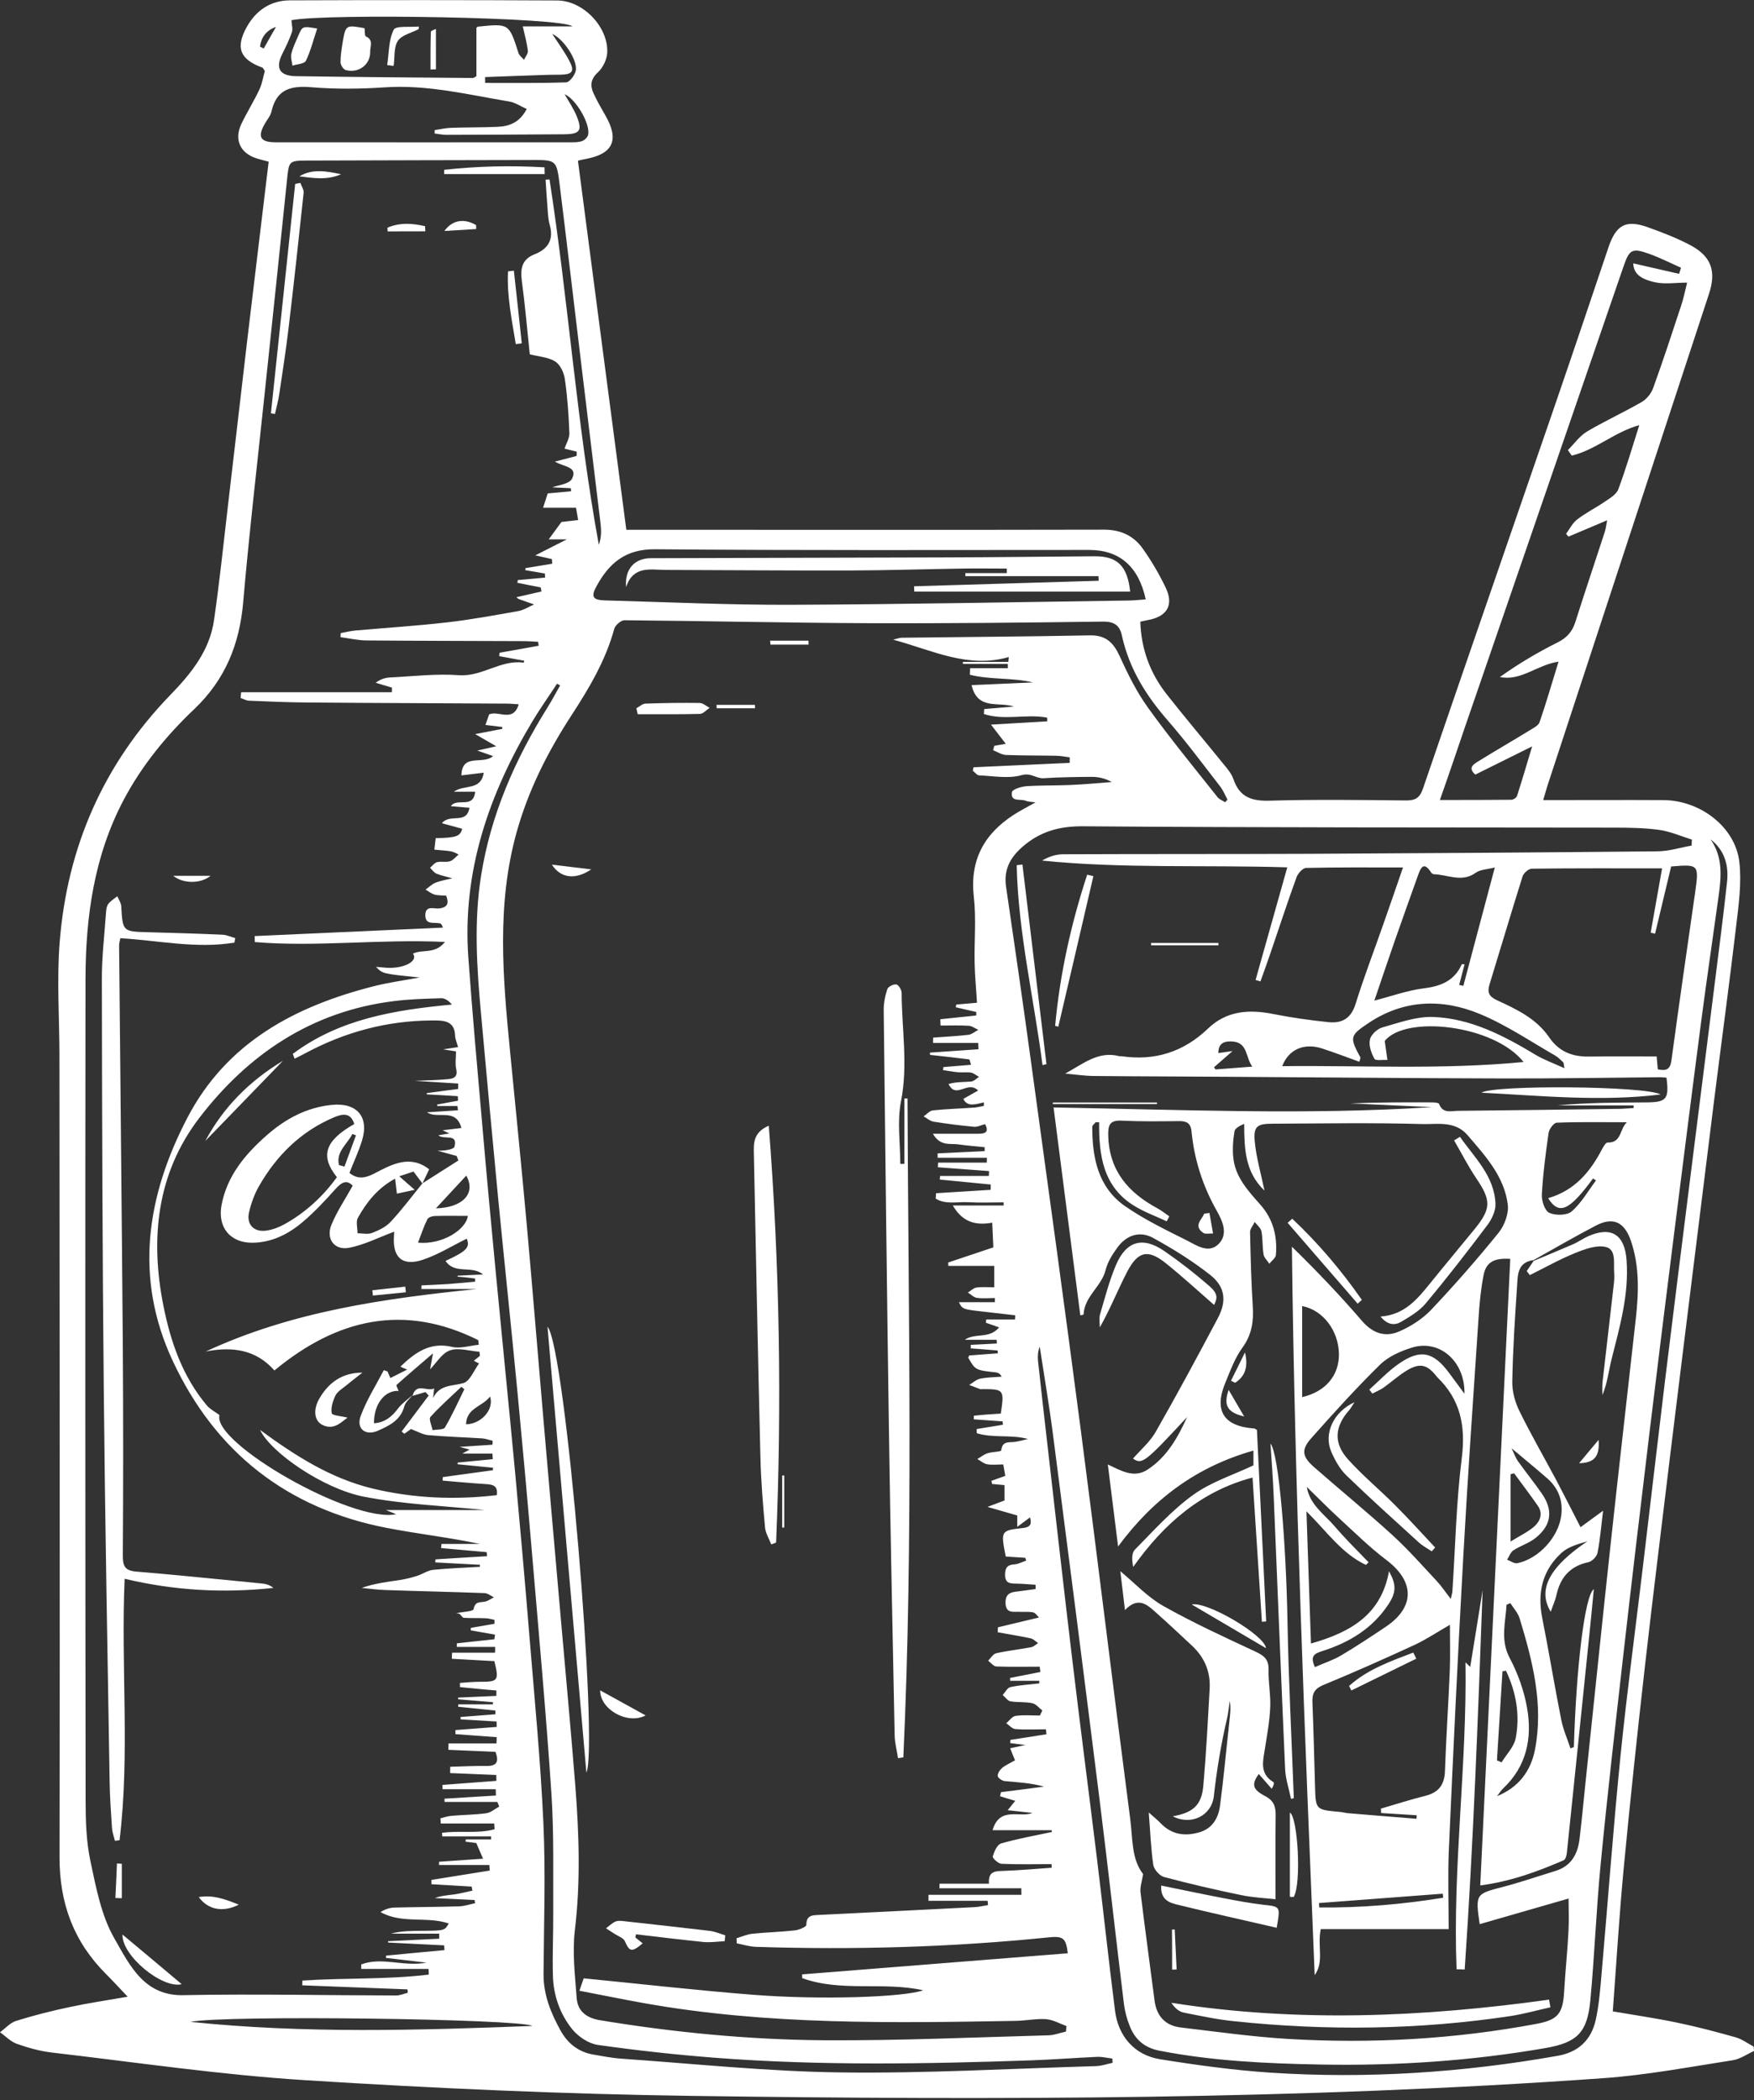<?xml version="1.0" encoding="UTF-8" standalone="no"?><svg xmlns="http://www.w3.org/2000/svg" xmlns:xlink="http://www.w3.org/1999/xlink" fill="#ffffff" height="1861.3" preserveAspectRatio="xMidYMid meet" version="1" viewBox="0.1 -0.1 1555.1 1861.3" width="1555.1" zoomAndPan="magnify"><rect x="0.1" y="-0.1" width="1555.1" height="1861.3" fill="#333333" stroke="none"/><g id="change1_1"><path d="M1554.9,1813.7c-5.2-2.7-10.1-6.5-15.6-8.1c-17.3-4.9-34.7-9.5-52.2-13.1c-18.5-3.9-37.3-6.6-57.1-10 c3.2-42.9,5.7-84.5,9.6-126.1c5.8-60.6,12.2-121.1,19.1-181.6c7.1-62.4,14.9-124.7,22.4-187c6.5-53.2,13.1-106.3,19.7-159.5 c6.4-51.3,12.7-102.6,19.1-153.8c6.5-51.6,13.5-103.2,19.6-154.9c2.2-18.5,4.8-37.5,2.7-55.8c-3.6-30.9-34.5-54.6-67.3-54.8 c-34.8-0.2-69.7,0-106.6,0c1.7-5.8,2.8-9.8,4.1-13.8c47.6-145,95.3-289.9,142.9-434.9c6.6-20,2.1-33.2-16.5-43.1 c-12.1-6.4-25.1-11.4-38-16c-19.2-6.8-27.9-2-34.6,17.8c-16,47.5-32,95-48.3,142.4c-38.7,112.5-77.7,224.9-116.2,337.4 c-2.7,7.9-6.4,10.5-14.7,10.5c-40.3-0.4-80.6-1-120.8,0.2c-16,0.5-27-2.8-32.5-19c-1.7-4.9-5.4-9.3-8.8-13.4 c-16.6-20.5-33.7-40.7-50.1-61.5c-14.9-18.8-22.9-40.2-23.7-64.7c2.8-0.6,4.6-1.1,6.4-1.4c17.2-3,23.5-13.2,16.2-28.6 c-5.7-12-12.6-23.7-20.3-34.6c-8.1-11.6-19.7-17-34.5-17c-136.5,0.3-273,0.1-409.6,0.1c-4.4,0-8.9,0-13.9,0 c-14.4-109.9-28.7-218.3-42.9-327.1c2.9-0.7,5.1-1.2,7.3-1.6c23.9-4.5,29.4-16.9,17.2-38.2c-3.8-6.6-7.7-13.3-10.8-20.2 c-3-6.7-2.4-12.4,4-18.3c4.6-4.2,8.1-11.7,8.3-17.9c0.7-22.7-21.6-45.7-44.4-45.8c-79-0.4-158-0.4-237-0.1 c-17,0.1-30,8.8-38.2,23.6c-10.3,18.4-6,28.8,13.8,36c0.6,0.2,0.9,1.2,2.2,3c-1.4,4.9-2.3,11-4.8,16.4c-4.9,10.4-11,20.1-16,30.5 c-6.6,13.9-1.1,26,13.6,30.6c3.2,1,6.5,1.8,10.6,2.9c-6.3,52.7-12.7,105.1-18.9,157.4c-5.8,49.4-11.5,98.8-17.3,148.3 c-3.9,33.5-7.4,67-12.2,100.3c-3.8,27.1-20.2,47.5-38.6,66.4C92,676.8,59.6,750.5,53,835.1c-2.6,32.7-0.3,65.9-0.2,98.8 c0.1,237.4,0.5,474.7,0.1,712.1c-0.1,40.8,12.6,74.9,41.3,103.5c6.1,6.1,11.9,12.5,19.1,20c-18.3,3.2-34.8,5.6-51.1,9.1 c-16.1,3.4-32,7.4-47.7,12.3c-5.3,1.6-9.6,6.6-14.4,10.1c5,3.5,9.5,8.4,15,10.3c10,3.5,20.6,6.5,31.1,7.7 c74.9,8.7,149.7,19.8,224.8,24.5c114,7.2,228.2,12.3,342.4,13.9c269.5,3.8,539.1,3.5,808.2-15.7c38.5-2.7,76.6-10,114.8-15.9 c6.5-1,12.6-5.4,18.8-8.2C1555.1,1816.4,1555,1815,1554.9,1813.7z M1503,790.9c-7.1,49.6-14.3,99.1-21,148.8 c-1.1,8.1-4.6,9.5-12.1,7.9c-0.3-3.3-0.6-6.8-1-11.4c-20.3,0-40.2-0.2-60.1,0.1c-14.8,0.2-26.6-4.4-35.3-17.2 c-11.3-16.5-28.9-24.8-46.3-32.8c-7.2-3.3-8.6-7.1-6.4-14.2c9.8-31.8,19.2-63.7,29.2-95.4c0.9-3,5.4-6.9,8.2-6.9 c37.9-0.5,75.8-0.3,115.5-0.3c-3.3,18.8-6.7,37.9-10.1,57c1.3,0.3,2.6,0.6,3.9,0.9c4.6-19.4,9.3-38.8,14.2-59.4 c-0.8,0.5-0.2-0.2,0.5-0.2C1506.3,765.8,1506.5,766.2,1503,790.9z M1218.7,938.3c1.1,1.9,7.5,0.7,11.5,1 c-0.7-5.1-1.5-10.1-2.4-16.8c18.4-23.2,96.7-14.5,123.1,18.6c-72.5,7-142.7,2.9-214,3.7c5.9-15.3,19.8-20.7,35.3-15.7 c11.1,3.6,22,7.8,33.1,11.8c0.6-2.5,1.2-3.4,0.9-3.9c-9.5-17.7-9.7-19.2,7.5-30.6c31.3-20.8,65.4-21.7,98.8-7.7 c23.3,9.7,44.6,24.2,66.6,36.8c2.6,1.5,4.7,3.9,7,5.9c0.4,0.4,0.3,1.4,1,5.2c-9.6-4.4-18.1-7.4-25.6-11.9 c-28.1-16.9-57.3-32.2-90.6-33.5c-15-0.6-30.5,5.1-45.3,9.3c-4.5,1.3-10.1,6.5-10.9,10.7C1213.5,926.6,1215.9,933.3,1218.7,938.3z M1296.1,854.5c-6.5,14.6-18.3,19.4-33.5,21.3c-14.5,1.8-28.5,6.9-44,10.9c6.1-17.9,12-35.5,18.1-53c6.8-19.5,13.8-38.9,20.7-58.3 c2.4-6.6,5-12.2,11.3-2.6c0.6,0.9,1.7,1.9,2.6,1.9c12.4,0.3,24.9,7.7,37.3-1.4c3.9-2.8,9.8-2.8,16.8-4.6 c-9.8,36.8-18.8,70.8-27.9,104.9c-1.2-0.3-2.5-0.5-3.7-0.8c1.6-6.1,3.2-12.2,4.8-18.3C1297.3,854.5,1296.2,854.3,1296.1,854.5z M1299.1,643.8c46.8-135.9,93.6-271.8,140.4-407.7c5.2-15.2,7.6-16.6,22.6-11.3c9.7,3.5,19,8.2,28.4,12.4c-0.6,1.8-1.1,3.6-1.7,5.4 c-13.5-3.1-27-6.2-40.7-9.3c0.5,8.5,5.3,13.7,19.5,16.8c8.5,1.9,17.8,0.3,28.3,0.3c-1.8,7-3.1,14-5.4,20.7 c-8,24.3-16,48.7-24.7,72.7c-1.7,4.8-5.8,9.9-10.2,12.4c-15.9,9.2-32.7,16.8-48.5,26.2c-6.5,3.9-11.3,10.8-16.9,16.4 c1.1,1.6,2.3,3.3,3.4,4.9c21.1-5,37.8-20.9,59.9-27c-6.2,19.4-11.7,38.4-18.6,56.8c-1.7,4.7-7.7,8.1-12.4,11.3 c-7.9,5.4-16.6,9.7-24.1,15.5c-4.1,3.1-6.6,8.4-9.8,12.7c0.7,0.8,1.4,1.7,2.1,2.5c10.9-4.6,21.8-9.2,34.3-14.5 c-0.9,4.7-1.2,7.6-2.1,10.3c-8.6,26.5-17.6,53-26,79.6c-2.7,8.6-7.4,14.1-15.7,18.3c-17.7,8.8-34.7,18.9-51.3,30.7 c18.7,3.9,32.9-10.8,52-13.6c-5.9,19-10.9,36.5-16.8,53.6c-1,3-5.3,5.1-8.5,7.1c-15,9.2-30.3,18-45.3,27.3 c-4.2,2.6-10.4,5.8-3.2,12.1c16.4-8.1,32-15.9,50.4-25c-4.9,16.4-9,30.2-13.4,43.9c-0.5,1.6-3.3,3.4-5.1,3.4 c-20.6,0.2-41.2,0.2-63.3,0.2C1284.7,686.4,1291.8,665.1,1299.1,643.8z M1431.1,733.4c13.4,0,26.9,0.2,40.1,2 c9.8,1.4,19.3,5.6,28.9,8.6c-0.1,1.8-0.1,3.6-0.2,5.3c-10.1,1.8-20.1,5-30.2,5.1c-102.8,1-205.5,1.7-308.3,2.2 c-72.9,0.3-145.7,0.1-218.6,0.4c-6.3,0-12.7,2-18.8,5.6c72.1,7.3,144.2,3.7,217.4,6c-9.5,33.8-18.8,66.8-28.1,99.8 c1.4,0.4,2.9,0.9,4.3,1.3c3-8.4,6.1-16.7,8.9-25.1c7.7-22.4,15-45,23.1-67.2c1.3-3.5,5.5-8.2,8.5-8.3c27.9-0.6,55.8-0.4,85.9-0.4 c-6.2,18.1-11.7,33.9-17.2,49.6c-8.3,23.8-17.4,47.4-24.9,71.5c-4,12.9-12.2,17.2-24,16c-16.3-1.7-32.7-4-48.8-7.2 c-21.5-4.3-41.4-3-57.9,12.8c-21.7,20.8-47.1,28.9-76.7,24.6c-0.8-0.1-1.6,0.1-2.3-0.1c-18.5-4.8-32.1,7.1-47.7,15.5 c8.4,0.7,16.8,2,25.2,2.1c39.1,0.4,78.2,0.4,117.3,0.7c82.4,0.5,164.8,1.3,247.1,1.5c46,0.1,92-0.7,138-1.1c1.9,0,3.7,0.3,5.5,0.4 c2.4,18.7,0.2,21.7-17,21.9c-26.4,0.2-52.9,0.1-79.4,2.7c22.4,0,44.8,0,67.3,0c0,0.8,0,1.5,0,2.3c-3.7,0.2-7.4,0.6-11.1,0.7 c-48.3,0.7-96.6,1.3-144.8,1.8c-6.1,0.1-13.3,2.6-16.6-6.1c-0.4-1.1-4.2-1.4-6.4-1.4c-24.1-0.1-48.2-0.1-72.4,0.9 c24.2,1.1,48.3,2.2,72.5,3.3c-111.5,7.2-223.2,2.2-335.5,0.3c8.1,62.8,15.9,123.4,23.7,184.2c0.9-0.2,2.9-0.4,2.9-0.7 c0.7-16,15.8-24.7,19.5-39.3c1.8-7.2,6.1-14.1,10.6-20.2c7.9-10.8,19.7-14.9,31.5-8.4c17.7,9.7,35.1,20.5,50.9,33 c13.2,10.5,14.5,23.2,6.5,38.2c-17.9,33.8-36.1,67.5-55.1,100.8c-5.1,8.9-13.4,15.9-20.1,23.6c8.1,5.4,10.3,3.8,48-36.8 c-8.2,18-17.7,35.1-34.8,46.4c-12.3,8.2-23.5,1.2-35.5-4.4c3.1,24.5,6,48.1,9.1,72.7c30.9-41.9,69.5-70.7,120-85c0,5.6,0,10,0,13.1 c-18.2,8.6-37.8,14.8-53.5,26.2c-19,13.7-35,31.7-51.6,48.5c-3,3-2.7,9.2-1.5,15.3c27.4-38.7,60.8-67.3,105.8-79.2 c2.8,43.1,5.6,85.5,8.3,127.8c1.3-0.1,2.6-0.2,3.8-0.3c-2.7-56.7-5.5-113.3-8.2-169.7c-1.2-0.6-1.8-1.3-2.5-1.3 c-27-1.9-35.9-15.8-25.4-40.8c4.4-10.6,8.4-21.8,15.1-30.9c8.3-11.5,10-23.3,9.1-36.7c-1.4-21.8-1.9-43.7-2.4-65.5 c-0.1-3,2.7-6,4.1-9.1c2.1,2.7,5.4,5.2,6,8.3c1.3,6.7,0.7,13.8,1.9,20.5c0.5,3,3.4,5.5,5.1,8.2c2-2.6,5.5-5,5.8-7.7 c1.4-16.6-2.3-31.7-13.8-44.7c-10.6-12-22-24.1-23.9-41.1c-0.9-7.8-0.3-16,1-23.8c0.5-2.9,4.9-5.1,8.6-6.7 c0.1,22.2,0.7,42.7,18,59.2c-3.2-15.5-7.3-29.3-8.6-43.3c-1.3-13.6,1.9-16,15.8-16c44.1-0.2,88.2-1,132.3,0.3 c13.5,0.4,29.3-3.2,40.5,9.8c15.8,18.4,32.6,36.6,35.7,61.6c1,8-2.9,18.5-8.2,25c-19,23.5-39,46.3-59.8,68.3 c-7.6,8-17.8,14.5-28,19c-12.7,5.6-23.8,1.8-33.5-9.5c-19.4-22.6-40-44.1-61.9-65.5c2.5,215.6,11.4,430.5,20.2,645.6 c8.6-11.9,2.2-25.5,5.4-40.8c36.2,0,73.1,0,113.4,0c0-24.9-0.8-47,0.1-69c3.9-87.3,8-174.6,12.9-261.8c3.9-70.4,8.8-140.7,13.5-211 c0.8-12.6,2-25.2,4.4-37.6c2.2-11.6,9.2-15.6,23.7-14.6c-8.8,184.6-17.7,369.3-26.6,555.3c27.2-3.6,50.8-12.3,73.9-22.3 c1.7-0.7,2.7-4.3,2.9-6.7c6.7-64,13.2-127.9,19.8-191.9c1.4-13.6,2.7-27.1,4.1-41.7c-8.1,5.6-15.6,69.3-17.7,140 c-1,0.4-2,0.8-3,1.1c-2.8-8.4-6.5-16.7-8.2-25.4c-6-30.1-10.9-60.4-16.9-90.4c-4.4-22.5,0.3-42.2,17.3-57.6 c6-5.4,14.7-7.7,22.8-10.1c-32.8,22-44.8,42.5-32.5,62.4c2-5.8,4-10,5-14.5c3.4-15.8,12-25.9,28.4-29.4c3.3-0.7,7.5-5.1,8.1-8.4 c2.3-12,3.3-24.2,4.9-37.2c-7.2,5.3-13.5,9.8-20,14.6c-7.9-15.4-14.7-28.9-21.8-42.3c-10.8-20.2-22.3-40.1-32.4-60.7 c-3.9-7.9-6.5-17.4-6.3-26.1c0.5-28,2.3-55.9,4.2-83.8c0.7-10-0.1-21.7,14.4-23.8l-0.4,0.4c0,0,0.1,0,0.1-0.1c0,0,0,0,0,0 c18.6-10.4,37-21.1,55.8-30.9c15.3-8,25.3-3.2,31,13.3c7.8,22.7,7,46,4.4,69.3c-7.4,66.6-15.1,133.1-22.3,199.7 c-7.7,70.8-14.9,141.6-22.4,212.4c-1.7,16.4-3.2,32.8-5.2,49.1c-1.6,13.5-7.6,24-21.5,28.2c-15.7,4.8-31.3,10.2-47.2,14.3 c-23.2,6-23.7,6.2-19.8,32.8c26.2-7.5,52.1-15,78.8-22.7c0,8.7,0.5,19.1-0.1,29.4c-0.9,17.6-2.8,35.1-3.8,52.7 c-1.1,19.5-5.2,25.3-24.2,28.9c-73,13.7-146.8,17.8-220.9,13.4c-31.6-1.9-63.1-6.4-94.6-10.1c-13.9-1.6-21.7-10-23.5-24.1 c-4.1-31.9-8.5-63.7-12.4-95.7c-0.6-4.7,1.3-9.7,2.3-16.2c-10.4-13.1-9.2-31.5-11.4-48.5c-15-115.1-28.9-230.3-43.9-345.3 c-14.2-108.5-29.1-217-44-325.4c-7.1-52-14.6-103.9-22.2-155.7c-2.2-14.8,3.2-25.5,14.3-35.3c15.6-13.7,32.7-18.5,53.5-18.4 C1117.4,733.4,1274.2,733.2,1431.1,733.4z M1080.3,933.2c-0.1-9.4,6.1-10.6,12.1-10.3c14.2,0.7,11.9,14.2,18,22.3 c-11.9,0.9-22.3,1.7-32.6,2.5c-0.5-0.6-1-1.3-1.4-1.9c4.9-4.2,9.7-8.5,16.5-14.4C1087.2,932.2,1084.1,932.7,1080.3,933.2z M1412.5,1044.3c0.9,0.6,1.7,1.2,2.6,1.8c-7,9.3-12.9,19.9-21.5,27.4c-4.1,3.6-14.3,3.8-19.9,1.3c-4-1.8-6.9-10.7-6.6-16.2 c1-18.3,3.4-36.6,6-54.7c0.5-3.4,4.6-8.9,7.2-9c20.1-0.8,40.3-0.4,62.2-0.4c-6.7,6.3-4.5,18.3-17.2,18c-1.6,0-3.6,3.7-4.9,6 c-10.4,19.9-24,36.4-47.7,43.3C1382.4,1077.3,1391.6,1072.7,1412.5,1044.3z M1332.7,1585c21-19.7,26-44.8,21.3-71.5 c-2.7-15.2-8.1-30.4-15.3-44c-8.7-16.3-3.7-31.6-2.9-47.4c1.1-0.5,2.3-1,3.4-1.4c2.8,4.5,6.7,8.6,8.2,13.5 c11.5,37.8,21.3,75.9,13.7,115.9c-3.7,19.5-14.6,33.9-33.8,41.7C1329.2,1589.6,1330.6,1587,1332.7,1585z M1327.3,1560.1 c1.6-26.3,3.3-52.6,4.9-79c1-0.2,2.1-0.3,3.1-0.5c9,19,12.6,39.2,8.6,59.9c-1.5,7.6-8.2,14.2-12.5,21.3 C1330.1,1561.2,1328.7,1560.6,1327.3,1560.1z M1345.4,1385.3c-2.7,0.6-6.1-2-9.1-3.1c1.8-2.8,3-6.6,5.6-8.3 c6.3-4.1,14-6.4,19.8-11.1c14-11.3,15.6-24.5,5.4-39.2c-6.7-9.7-14.2-18.9-21.1-28.6c-2.2-3.1-3.5-7-5.8-11.6 c11.6,9.7,21.8,18.1,31.8,26.8c9.9,8.7,14,19.9,12.3,32.9C1381.8,1362.3,1364.4,1381.3,1345.4,1385.3z M1339.4,1366.1 c0-21.9,0-40.8,0-59.6c1-0.3,2.1-0.6,3.1-0.9c7,9.6,14.3,19.1,21.1,28.9c4.8,7,1.9,13.8-3.5,18.5 C1354.3,1357.9,1347.1,1361.3,1339.4,1366.1z M1005.9,1068.7c9,5.5,19,9.1,28.6,13.6c0.8-1.5,1.5-2.9,2.3-4.4 c-3.5-2.4-6.8-5.1-10.5-7.1c-25.6-13.8-42.6-33-43.6-63.8c-0.3-9.3,0.7-14.5,11.8-13.9c16.8,0.8,33.7,0.6,50.5,0.4 c6.7-0.1,10.7,1.3,11.5,9c2.4,25,9.9,48.4,22.4,70.5c5.1,9,10.6,21,1.2,29.8c-8.7,8.2-19.2,0.8-27.6-3.5 c-18.8-9.4-37.9-18.6-55-30.5c-23.9-16.7-29-42.8-29-70.2c0-1.4,2-2.7,3-4.1c1,0,2.1,0,3.1,0 C974.3,1024,978.2,1051.9,1005.9,1068.7z M1216.8,1235c3.2-1.7,6.7-3.1,9.7-5.1c7.2-5.1,13.7-11.1,21.2-15.6 c11.3-6.7,17.8-5,25.8,5.1c0.2,0.3,0.4,0.6,0.7,0.9c20.8,19.9,25.5,43.5,21.9,71.9c-4.9,39.1-5.7,78.6-8.3,118 c-0.1,1.4-0.5,2.7-1.4,6.8c-5-6.4-8.3-11.4-12.3-15.7c-13-13.9-25.6-28.3-39.7-41.1c-22.6-20.6-46.4-40-69.4-60.2 c-10.4-9.2-11.4-15.2-2.4-25.4c19.8-22.3,39.9-44.5,61.2-65.4c7.3-7.1,18-11.8,27.9-14.9c24.2-7.7,47.3,11.5,46.8,40.8 c-5.5-7.4-9.6-12.9-13.6-18.4c-14-18.9-25.6-21.4-44.7-8.1c-9.5,6.6-17.5,15.2-26.1,22.9C1215.1,1232.7,1216,1233.8,1216.8,1235z M1263.7,1591.5c-13.2,3.3-26.2,7.5-39.3,11.3c0.1,1.3,0.2,2.6,0.2,3.9c10.5,0.7,21.1,1.3,31.6,2c-0.1,1-0.2,2.1-0.2,3.1 c-20.1-1.6-40.2-3.2-60.3-4.9c-2.7-0.2-5.3-1-7.9-1.2c-21.3-1.9-21.2-1.9-21.8-22.6c-0.7-24.9-1.3-49.8-2.3-74.6 c-0.3-7.9,2-12.1,9.8-15.3c27.2-11.2,54.1-23.2,80.8-35.5c10.1-4.7,19.5-11,31.3-17.8c0,14.5,0.4,27.4-0.1,40.3 c-1.2,29.8-3.3,59.6-4.3,89.5C1280.7,1582.1,1275.3,1588.6,1263.7,1591.5z M1279.6,1681.8c-36.4,5.9-73,9-109.8,8.6 c-0.1-1.3-0.2-2.6-0.3-3.9c36.6-2.8,73.2-5.5,109.8-8.3C1279.4,1679.5,1279.5,1680.7,1279.6,1681.8z M1183.6,1352.8 c-9.3-10.9-22.3-19.2-24.9-35.1c9.5,9.2,18.8,18.7,28.5,27.6c13.8,12.6,27.1,25.9,42,37.1c25.2,19,25.6,41.7-0.4,59.2 c-13,8.7-26.1,17.4-39.6,25.4c-7.1,4.2-15.2,6.8-23.3,10.4c-4.7-10.2-0.1-12.1,6.8-14.3c23.9-7.6,44.6-20.2,58.6-41.7 c6.9-10.6,6.7-17.3,0.3-29c-6.9,38.4-33.7,54-69.2,64.1c-1.3-39.3-2.6-76.4-4-117.2c18.4,18.4,31.7,37.7,52.7,47.5 c0.8-0.8,1.6-1.5,2.4-2.3C1203.4,1374,1193,1363.8,1183.6,1352.8z M1154.6,1238.1c0-27.1,0-53.8,0-80.7 c18.6,3.6,32.2,21.8,32.6,42.3C1187.5,1218.6,1175.6,1233.3,1154.6,1238.1z M1035.5,638.5c16.3,18.7,31.2,38.8,46.4,58.4 c2.7,3.5,4.4,7.8,6.5,11.7c-0.7,0.8-1.4,1.5-2.1,2.3c-2.3-1.5-5.2-2.5-6.8-4.6c-20.7-26.1-41.9-51.9-61.3-78.8 c-10.2-14.1-18.1-30-25.3-45.9c-5.6-12.2-12.3-18.9-26.6-18.6c-55.6,1.1-111.1,1.4-166.7,2.1c-2,0-4.1,0.9-7.7,1.7 c34.7,9.3,66.2,25.9,102.6,15.4c-0.1,1.4-0.3,2.9-0.4,4.3c-6.7,0-13.4,0-20,0c-6.8,0-13.5,0-20.3,0c0,0.6,0,1.2,0,1.8 c13.3,0,26.5,0,39.8,0c0,1.3,0.1,2.5,0.1,3.8c-11.2,0-22.3,0-33.5,0c-0.1,1.9-0.1,3.9-0.2,5.8c18.2,4.6,37.4,2.4,56,6.8 c-18.1,0.8-36.1,1.6-54.5,2.4c5.3,22.6,23.7,14.4,37.5,19c-8.8,0.7-17.5,1.5-26.3,2.2c-0.1,1.5-0.2,2.9-0.3,4.4 c18.1,6,37.7-0.3,56.1,3.2c0,1.1,0.1,2.2,0.1,3.3c-15.9,0.9-31.9,1.9-49.9,2.9c5.3,6.9,9.5,12.3,13.1,17c-1.7,0.3-6,1-10.2,1.8 c-0.3,1.3-0.7,2.6-1,3.9c3.8,1.5,7.5,4,11.3,4.2c14.9,0.6,29.9,0.4,44.9,0.7c3.9,0.1,7.8,0.9,11.7,1.4c0,1.6,0,3.3,0,4.9 c-28.4,1.3-56.8,2.6-85.3,3.9c-0.2,1-0.4,2.1-0.6,3.1c1.9,1.4,3.7,4,5.6,4.1c12.6,0.5,26,3.1,37.6-0.2c8.4-2.4,12.9,3.1,19.5,2.7 c14.1-0.9,28.3-1.1,42.5-1.2c6,0,12,1.2,18,4.6c-12.2,0.9-24.5,2.1-36.7,2.6c-13,0.6-26.1,0.2-39.1,1.1c-4.5,0.3-12.3,2.8-12.7,5.2 c-1.5,9.2,7.6,5.7,12.2,7.7c2,0.9,4.4,0.8,8.7,1.4c-7.5,4.3-13.6,7.3-19.3,11c-26.4,17.1-39.1,40.3-35.4,72.8 c2.2,19.2,0.3,38.9,0.7,58.3c0.2,11.7,1.4,23.4,2.1,35.5c-7.3,0.6-12.9,1.1-18.4,1.6c-0.1,0.8-0.3,1.6-0.4,2.4 c6.1,1.4,12.2,2.8,18.2,4.2c0,1,0,2.1-0.1,3.1c-10.6,1.1-21.2,2.2-31.8,3.3c0.1,1.9,0.1,3.7,0.2,5.6c8.4,0,16.8-0.3,25.1,0.2 c2.9,0.2,5.6,2.4,8.4,3.6c-2.9,1.5-5.7,4-8.7,4.4c-10.4,1.2-20.9,1.7-31.4,2.5c0,1.6-0.1,3.1-0.1,4.7c13.4,0,26.8,0,40.1,0 c0.1,1.9,0.2,3.7,0.2,5.6c-14.4,1-28.7,2-43.1,3c0.1,0.7,0.2,1.3,0.2,2c11.6,1.3,23.1,2.5,34.7,4c0.5,0.1,0.7,2,1.6,4.8 c-8.5,0.7-16.5,1.3-24.5,2c-0.1,0.9-0.2,1.8-0.3,2.7c4.4,0.6,8.8,1.5,13.3,1.9c3.8,0.3,7.8-0.3,11.5,0.3c2.5,0.5,4.7,2.5,7.1,3.8 c-2.3,1.4-4.5,3.9-6.9,4.1c-6.6,0.6-13.3,0.2-20.1,2.2c6.7,13.9,16.9-3.6,26.2,5.8c-4.5,2.5-8.3,4.7-13.1,7.4 c3.4,7.4,11,4.8,18.2,3.1c0,1,0,2.1,0,3.1c-2.8,0.5-5.7,1.3-8.5,1.5c-12.2,0.9-24.5,1.2-36.7,2.5c-2.9,0.3-5.5,3.5-8.2,5.3 c2.9,1.6,5.7,4.2,8.8,4.7c11.9,1.9,23.8,3.4,35.8,4.5c3.2,0.3,6.5-1.5,9.9-2.3c3.9,7.4-0.3,8.5-6.2,8.5c-12.5,0-25,0-40.1,0 c6.6,11.4,15.3,8.4,22.3,9.4c7.8,1.1,15.7,1.7,23.6,2.5c0,1.2,0,2.3,0,3.5c-13.9,0.7-27.8,1.3-41.7,2c0,1.3,0,2.6,0,3.9 c14.6,0,29.1,0,43.7,0c0,1.4-0.1,2.9-0.1,4.3c-14.4,0-28.8,0-43.2,0c-0.1,1.4-0.2,2.8-0.2,4.1c15.1,1.1,30.3,2.3,45.4,3.4 c-0.1,1.4-0.1,2.9-0.2,4.3c-14.4,0-28.8,0-43.2,0c-0.1,1.1-0.2,2.1-0.3,3.2c15.1,1.5,30.1,2.9,45.2,4.4c0,1.6-0.1,3.1-0.1,4.7 c-16.1,1-32.3,2-48.4,3c-0.1,1.6-0.2,3.2-0.3,4.8c8.8,5.5,19.5,2.6,29.3,3.2c10.3,0.6,20.6,0.1,30.9,0.1c0,0.9,0.1,1.9,0.1,2.8 c-14.7,0-29.5,0-45.1,0c8.3,14.4,19.8,18,34.9,15.2c0.4,8.7,0.7,16.2,1,21.9c-14.3,4.8-27.1,9.1-40,13.4c0,1,0.1,2,0.1,3 c13.3,0,26.6,0,40.7,0c0,7.1,0,12.3,0,19c-5.2,0-10.5-0.5-15.7,0.2c-2.7,0.4-5.1,2.9-7.7,4.4c2.6,1.6,5.1,4.3,7.8,4.7 c5.3,0.8,10.8,0.2,16.2,0.2c0,1.2-0.1,2.5-0.1,3.7c-10.4,0-20.8,0-31.8,0c3.1,6.3,3.1,6.3,23.8,8.6c8.7,1,17.4,2,26.1,3 c-0.1,1.2-0.1,2.5-0.2,3.7c-8.5,0-17,0-25.5,0c-0.1,1-0.2,2-0.3,2.9c3.3,1.2,6.6,2.3,11.7,4.1c-8.7,10.6-21.4,4.6-30.4,11 c9.4,0,18.8,0,28.2,0c0.1,1.1,0.2,2.2,0.2,3.3c-7.7,0.4-15.4,0.8-23.1,1.2c0,1,0,2.1-0.1,3.1c8,0.6,15.9,1.2,23.9,1.9 c0.1,0.8,0.1,1.7,0.2,2.5c-8.6,0.6-17.3,1.3-25.4,1.9c-0.6,1.5-0.9,1.9-0.8,2.1c6.3,10.9,6.3,10.9,24.4,12.9 c1.7,0.2,3.4,0.7,5.2,3.8c-6.4,0.5-12.9,0.5-19.1,1.8c-3.5,0.7-6.4,3.6-9.7,5.5c3.2,1.2,6.4,2.5,9.6,3.7c0.7,0.2,1.5,0,2.3,0 c18.9,0.1,19.3,0.5,16.1,21.7c-3.8,0.3-7.9,0.5-12,0.8c-4,0.3-7.9,0.7-11.9,1.1c0,1.1,0,2.2-0.1,3.2c8.5,0.6,17.1,1.2,25.6,1.8 c0.1,1,0.2,2,0.3,3c-7.8,1.3-15.6,2.5-23.3,3.8c0,1.2,0.1,2.5,0.1,3.7c14.5,4.5,30,1,45.4,5.1c-3.7,0.9-7.3,1.9-11,2.5 c-5.2,0.9-11.7-1.4-12.7,7.6c-0.1,1.3-8.2,1.2-12.3,2.6c-3.2,1.1-6,3.4-8.9,5.1c2.9,1.6,5.6,4,8.6,4.6c4.4,0.8,9.1,0.2,14.4,0.2 c0.7,3.7,1.2,6.9,1.8,10.1c-4.4,1.6-8.3,3-12.3,4.4c0.2,0.9,0.4,1.8,0.6,2.8c3.5,0.3,7.1,0.6,11,1c0,4.9,0,9.3,0,13.6 c-4.3,1.6-8,3-15.1,5.7c10.7,3.1,18.1,5.2,26.4,7.6c0,1.9,0,4.6,0,10.1c5.1-3.8,8.3-6.2,11.3-8.4c1,4.1,2.1,8.5-6.2,9.4 c-19.9,2.2-19.8,2.5-15.3,25.3c5.5,0.4,11.4,0.7,17.3,1.1c0.3,0.8,0.5,1.7,0.8,2.5c-3.4,1.1-6.8,3.1-10.3,3.3 c-6.4,0.4-8.5,3.1-8.4,9.4c0,7.4,4.4,7.6,9.8,7.7c5.7,0.1,11.5,0.6,17.2,1c0,1.3,0.1,2.5,0.1,3.8c-4.5,0.6-9,1.2-13.4,1.8 c-6.4,0.9-13.4,0.5-13.3,10.3c0.1,10.1,7.3,7.7,13,8.1c3.8,0.2,7.8-0.3,11.5,0.5c2,0.4,3.5,2.9,5.2,4.5 c-13.2,3.1-24.8,5.9-36.4,8.7c-0.1,1.5-0.2,2.9-0.2,4.4c9.7,1.8,19.5,3.3,29.2,5.4c2.4,0.5,4.4,2.8,6.6,4.2c-2,1.2-3.9,3.2-6,3.6 c-10.4,2-20.9,3.1-31.2,5.4c-2.7,0.6-4.8,4.3-7.1,6.6c2.4,1.8,4.8,5,7.2,5.1c12.8,0.5,25.7,0.2,38.5,0.2c0.2,1.6,0.4,3.1,0.6,4.7 c-9,1.8-17.9,3.5-26.9,5.3c0,0.8,0.1,1.7,0.1,2.5c8.6,0,17.2,0,25.8,0c0,0.8,0.1,1.5,0.1,2.3c-8.6,1-17.3,1.5-25.7,3.3 c-2.6,0.6-4.6,4.5-6.8,7c2.3,2,4.4,5.2,6.9,5.6c6.4,1.1,13.1,0.3,19.4,1.7c3.2,0.7,5.9,4.1,8.8,6.4c-0.7,1.5-1.4,3-2.1,4.5 c-7.2,0-14.5-0.7-21.5,0.3c-3.1,0.4-5.6,4.3-8.4,6.5c2.7,1.8,5.3,5,8.1,5.2c9,0.7,18.1,0.2,27.1,0.2c0.2,1.5,0.4,3,0.5,4.4 c-10.6,1.7-21.3,3.3-32,5c-0.1,0.9-0.1,1.9-0.2,2.8c3.8,0.5,7.5,1,13.6,1.7c-5.7,1.2-9.2,2-13.6,2.9c1.5,3.7,2.7,6.7,4.3,10.7 c-3.8,2.2-8,4-11.4,6.7c-2,1.7-4.1,4.9-3.9,7.2c0.2,1.8,3.9,4.3,6.2,4.5c11.6,1.1,23.2,1.6,34.8,4.9c-12.7,1.7-25.4,3.3-38.1,4.9 c-0.3,1.2-0.6,2.4-0.9,3.6c4.5,1.4,9,2.8,13.5,4.1c-1.5,1.8-3.3,4-6.7,8.3c8.8,1,15.6,1.7,22,2.4c-11.1,4.7-29.1-6.3-35.4,15.3 c18.4,0,35.4,0,52.4,0c0.1,0.5,0.1,1.1,0.2,1.6c-15.1,3.2-30.3,5.9-45.1,10.2c-3.4,1-6.1,7.2-7.3,11.5c-0.4,1.5,4.9,6.4,7.7,6.5 c14.8,0.7,29.6,0.3,44.4,0.3c0,1.1,0.1,2.1,0.1,3.2c-14.4,1-28.8,2.3-43.2,2.8c-7.1,0.2-13.2,0.4-12.4,11.3c-15.3,0-29.6,0-43.8,0 c0,1.4,0,2.8-0.1,4.1c24.2,0,48.4,0,72.6,0c0,1.9,0,3.8,0.1,5.8c-27.5,0-54.9,0-82.4,0c0,1.8,0,3.5,0,5.3c17.5,0,35,0,52.4,0 c0.1,1.3,0.3,2.6,0.4,3.8c-4,0.6-7.9,1.6-11.9,1.8c-45.9,2.4-91.8,4.6-137.7,6.9c-5.9,0.3-11.5,0-11.5,8.9c0,1.6-6.4,4.4-10.1,4.8 c-12.6,1.4-25.2,1.7-37.8,3c-4.8,0.5-9.4,2.6-14,4c0.1,1.5,0.2,3,0.2,4.5c5.7,1.1,11.3,2.9,17,3.1c86.7,2.8,173.2,0.4,259.5-8.4 c12.7-1.3,15.4,0.4,17,14.1c-78.6,6.3-157,12.5-235.5,18.7c0,1.1,0,2.2,0,3.3c34.5,12.6,71.6,2.9,107.3,10.8 c-16.9,6.1-90.1,8.7-150.5,4c-49.9-3.9-99.6-9.6-150.5-14.6c-0.5,1.4-1.7,4.9-3.8,11c19.6,3.8,38.4,7.6,57.3,11 c109.3,19.5,219.7,17.6,330.1,15.7c8.8-0.2,17.7-2.1,26.4-1.5c6.1,0.5,12,3.9,18,6.1c-0.1,1.6-0.3,3.3-0.4,4.9 c-5.2,1.1-10.4,3.2-15.6,3.3c-66.3,1.8-132.5,4.8-198.8,4.4c-66.6-0.5-133-6.9-198.9-17.8c-11.9-2-19.6-8-20.5-19.5 c-1.5-20.1-4-40.7-1.6-60.5c5.1-42.6,3.7-84.9,0.4-127.4c-3.9-49.3-8.5-98.5-12.8-147.7c-5.2-59.1-10.4-118.3-15.5-177.4 c-4.9-56.9-9.5-113.8-14.6-170.6c-4.7-52.2-10-104.4-15.1-156.7c-6.3-64.5-11.9-129,5.9-192.9c10.4-37.3,27.5-71.2,48.5-103.5 c15.7-24.1,30.4-48.7,38.1-76.9c0.9-3.2,5.9-7.6,9-7.6c72,0.6,144,2.3,216,2.6c69.4,0.3,138.8-0.5,208.1-1.4 c10.5-0.1,15.3,3.4,17.2,13.4C1001.6,593.2,1016.5,616.7,1035.5,638.5z M580.7,486.7c128.4,1.1,256.7,0.6,385.1,0.6 c26.7,0,43.8,14.5,50.1,43.8c-5.3,0.4-9.8,0.9-14.3,1c-100,1.4-200,3.4-300,3.8c-55.1,0.2-110.3-2.4-165.4-3.9 c-10.6-0.3-12.4-3.4-7.1-12.8C540.2,499,554.6,486.5,580.7,486.7z M504.7,53.5c-4.2-7.9-9.6-15.2-15-23.6c10.4,4.7,23,24,20.8,33 c-1,3.9-5.4,9.9-8.5,10c-23.9,0.8-47.9,0.5-71.8,0.5c0-1.7,0-3.5,0-5.2c18.9-0.7,37.9-1.4,56.8-2c3.4-0.1,6.9,0,10.3-0.1 C507.8,65.8,509.8,63,504.7,53.5z M250.6,47.2c3.1-6.1,6.1-12.4,8.3-18.8c1-2.8-0.2-6.4-0.4-10.6c31.6-6.2,242.2-2.5,249,5.5 c-14.5,0-28.4,0-43.9,0c1.7,7.8,3.7,14.6,4.5,21.6c0.3,2.5-2.2,5.3-3.4,8c-1.7-2-4.2-3.7-4.9-6c-8.4-26.2-8.3-26.2-35.9-23.4 c-0.3,0-0.6,0.4-1.4,1c0,14.1,0,28.5,0,42.9c-1.2,0.6-2.2,1.6-3.2,1.6c-52.4-0.4-104.9-0.8-157.3-1.6C247.6,67,244.1,60,250.6,47.2 z M233.9,42.9c-1.1-0.6-2.2-1.1-3.3-1.7c1.1-7.7,4.9-14.1,14.2-17.5C241.2,30.1,237.5,36.5,233.9,42.9z M234.8,109.7 c2.1-3.7,5.1-7.1,6-11c4.4-19.6,16.9-23,35.1-21.5c21.7,1.8,43.7,1.6,65.5,0.1c37.7-2.5,73.8,6.5,110.3,12.6c5,0.8,9.6,4,15.4,6.6 c-6.4,12.2-15.5,15.3-25.9,15.8c-13.8,0.6-27.6,0.4-41.4,0.9c-4.8,0.2-9.6,1.3-14.3,2c0,1,0,2-0.1,3c3.4,0.4,6.8,1.2,10.3,1.2 c34.9-0.1,69.8-0.2,104.7-0.5c13.9-0.1,16.1-3.3,11.1-15.8c-2.8-6.9-7.1-13.1-10.8-19.7c9.9,4.1,23.1,26.5,20.8,36.1 c-0.5,2.1-2.9,4.4-5,5.3c-2.7,1.1-6,1.2-9,1.2c-87.8,0-175.6,0.1-263.4,0C230.8,125.9,228.3,121.2,234.8,109.7z M101.6,1718 c-11.7-20.2-16.3-45.1-21.3-68.5c-3.7-17.4-4.3-35.8-4.3-53.7c-0.3-242.7-0.4-485.4-0.1-728.1c0.1-55.2,7.6-109.3,33.9-159 c16.1-30.4,37.8-56.9,62.6-80.4c27.3-26,40.1-57.4,43.3-94.6c5.6-64.5,13.2-128.7,19.9-193.1c6.4-60.5,12.8-121.1,19-181.6 c1.7-16.3,1.6-16.7,17.6-16.8c67.1-0.2,134.2-0.4,201.3-0.5c18.9,0,20.1,0.6,22.5,19.5c6.6,52.8,12.7,105.7,19.1,158.5 c5.8,48.2,11.7,96.4,17.5,144.7c0.7,6,0.7,12.1-1.6,18.3c-19.6-107.4-27-216.2-43.7-323.8c-1.2,0.1-2.3,0.2-3.5,0.2 c0.7,9.6,1.2,19.3,2,28.9c0.3,3.8,0.7,7.7,1.7,11.3c3.7,13-1.5,21.3-13.5,26c-10.9,4.3-12.7,12.3-11.3,23.1 c3,22.4,4.9,44.9,7.1,65.5c8.1,2.1,16.4,2.5,22.6,6.4c4.4,2.8,7.7,9.9,8.5,15.6c2.3,15.8,3.4,31.8,4,47.8c0.2,4.6-2.8,9.3-4.3,13.8 c1.7,0.4,6.2,1.6,10.8,2.7c0,1.3,0,2.5-0.1,3.8c-5.8,1.5-11.6,3-19.2,5c7.5,4.7,20.6,4.3,15.2,15.1c-2.4,4.9-12.8,5.8-17.5,7.7 c3.6,0.2,10,0.5,16.4,0.8c0.1,0.9,0.1,1.8,0.2,2.7c-6.9,0.6-13.8,1.3-20.7,1.9c-1.3,3.9-2.6,8.1-4.1,12.7c9.4,0,18.9,0,29.2,0 c0.6,3.6,1.2,6.8,1.9,10.9c-6.1,0.7-11.3,1.3-14.8,1.7c-4.4,6-8.1,11.1-11.3,15.4c3.9,0,11.1,0,16.1,0c-7.8,4-16.9,8.6-28,14.2 c6.5,1.4,10.6,2.4,14.7,3.3c0.1,1.4,0.2,2.7,0.3,4.1c-7.9,1.3-15.8,2.6-23.7,3.9c-0.1,0.6-0.1,1.2-0.2,1.8c5.8,1,11.6,2,17.4,3 c0.1,1.2,0.1,2.4,0.2,3.6c-8.1,0.7-16.1,1.5-24.2,2.2c-0.1,0.8-0.3,1.6-0.4,2.4c6.9,1.4,13.8,2.8,20.7,4.1c0.2,1.2,0.5,2.4,0.7,3.6 c-7.2,1.6-14.4,3.3-22.3,5.1c1.1,0.8,1.5,1.4,2.1,1.6c4.5,1.6,9,3.2,13.6,4.8c-4.7,2-9.2,5.1-14.1,5.9c-21,3.7-42,7.6-63.1,10 c-27,3.1-54.1,4.8-81.2,7.2c-4.4,0.4-8.7,1.5-13,2.3c-0.1,1.2-0.1,2.4-0.2,3.6c7.6,1,15.2,2.8,22.8,2.9 c46.4,0.4,92.8,0.4,139.2,0.6c4.4,0,8.8,0.4,13.2,0.6c0.2,1.2,0.3,2.3,0.5,3.5c-11.6,2.1-23.1,4.2-34.7,6.2c-0.1,1-0.2,2-0.3,3 c7.4,1.4,14.8,2.7,22.2,4.1c-0.1,0.5-0.4,1.7-0.5,1.7c-20.3-2.9-36.8,12.6-57.4,11.1c-20.1-1.5-40.6,1-60.9,2 c-4.3,0.2-8.5,1.4-12.9,4.7c4.8,1.4,9.6,2.9,14.4,4.3c0,1.4,0,2.7-0.1,4.1c-44.5,0-89.1,0-133.6,0c-0.2,1.7-0.3,3.4-0.5,5.1 c2.5,0.8,4.9,2.3,7.4,2.4c17.2,0.7,34.5,1.5,51.7,1.6c59,0.5,118.1,0.6,177.1,1c3.3,0,6.6,0.4,10.4,0.6 c-4.9,16.4-17.7,5.3-26.2,8.9c-1,2.8-2,5.8-3.3,9.4c5,0.6,10,1.2,14.9,1.8c0,0.6,0,1.1,0,1.7c-6.9,1.3-13.8,2.6-24,4.6 c7.7,4.4,12.3,7.1,18.7,10.8c-6.6,1.5-11.6,2.6-16.8,3.8c4.5,1.6,8.6,3,14,4.9c-9.2,8.1-27.6-3.1-28.1,17.1 c6.5-0.8,12.7-1.6,19.8-2.4c-2.6,16.4-17.3,10.1-26.5,16.9c7,0,12.6,0,18.9,0c-1.7,15.7-16.2,4.8-21.6,12.8 c5.5,0.5,10.6,0.9,16.5,1.4c-2.5,15.3-17.1,4.6-24.4,13.7c6.6,1.8,12.3,3.3,18,4.9c-1.8,6.7-5.2,8-23.5,8.3 c-0.4,3.1-0.7,6.3-1.2,10.2c4.1,0.4,7.5,0.7,10.8,1c3,0.3,6,0.5,10.7,3.4c-2.5,2-4.8,5-7.7,5.9c-3.5,1.1-7.7-0.1-11.4,0.8 c-2.3,0.6-4.1,3.2-6.2,5c1.9,1.8,3.5,4.3,5.7,5.2c4.5,1.8,9.4,2.8,14.1,4.1c-5,1.2-10.1,2-14.9,3.9c-3.3,1.3-5.9,4-8.9,6.1 c2.6,1.5,5.1,3.6,7.9,4.4c3.2,0.9,6.7,0.7,10.4,1c2.4,6.5,1.6,10.3-6.1,11.3c-4.5,0.6-12.2-3.1-12.4,5.8c-0.2,9.1,7.7,6.3,12.8,7.4 c1,0.2,1.8,0.8,2.8,3.8c-55.6,2.5-111.2,5-166.9,7.5c0,1.8,0.1,3.6,0.1,5.3c54.9,4.6,110.1-2.8,168.6-0.1 c-8.9,11.3-20.4,6.2-28.4,10.4c5,6.3-7.4,13.4-23.3,12.5c-3-0.2-6-0.5-9.4-0.8c5.8,6.1,5.8,6.1,38.6,9.4c-13.3,2.5-26.8,4.3-40,7.6 c-70.1,17.7-130.9,49.8-165.8,116.6c-36.3,69.4-47.4,142-13.1,215.5c37.8,81,101.5,131,189.7,148.1c27.3,5.3,55,8.4,82.6,14.2 c-11.3,0-22.7,0-34,0c-0.1,1.2-0.2,2.5-0.3,3.7c13.5,1.2,26.9,2.4,40.4,3.6c0.1,1.2,0.2,2.4,0.3,3.6c-15.2,0.9-30.5,1.8-45.7,2.8 c-0.1,0.9-0.1,1.8-0.2,2.7c13.2,0.7,26.4,1.4,39.6,2.1c0,0.6,0,1.2,0,1.8c-13.9,0.8-27.8,1.3-41.6,2.7c-4.8,0.5-9.3,3.8-14,5.3 c-5,1.6-10.2,2.9-15.4,3.7c-11.3,1.7-22.6,3-33.8,7c7.2,0.7,14.3,1.7,21.5,1.9c29.1,1,58.2,1.6,87.4,2.7c2.8,0.1,5.5,2.4,8.3,3.7 c-2.7,1.4-5.3,3.4-8.2,3.9c-4.3,0.8-8.5-0.4-9.8,6.6c-0.4,2.1-9.9,2.4-15.4,3.6c0.8,0.2,2.1,0.1,3,0.7c1.4,1,2.4,3.3,3.7,3.4 c6.5,0.4,13,0.1,19.5,0.4c2.6,0.1,5.1,0.9,7.7,1.4c0,1.2,0,2.3,0,3.5c-7,1.2-13.9,2.4-20.9,3.6c-0.1,0.7-0.1,1.5-0.2,2.2 c7.2,1.3,14.4,2.5,21.6,3.8c-0.2,1.4-0.4,2.7-0.6,4.1c-11.1,1.2-22.1,2.4-33.2,3.6c0,1.1-0.1,2.1-0.1,3.2c11.3,0,22.7,0,34,0 c0,1.7,0,3.4-0.1,5.1c-12.7,0-25.4,0-38.1,0c-0.1,1.8-0.2,3.6-0.2,5.4c12.6,0.7,25.3,1.4,37.7,2.1c4.3,17.4,3.4,18.4-13.2,18.3 c-5.8,0-11.5,0.6-17.3,1c0,1.2,0,2.4,0,3.7c5.5,0.5,10.9,1.1,16.4,1.6c5.3,0.5,10.6,1,15.9,1.4c0,1.6,0,3.2,0,4.8 c-11.3,0.5-22.6,1-33.9,1.5c0,0.5-0.1,1-0.1,1.5c10.3,0.9,20.7,1.7,31,2.6c0,0.6-0.1,1.3-0.1,1.9c-10.2,0-20.4,0-30.7,0 c0,0.7-0.1,1.4-0.1,2.1c11,1.1,22,2.3,33,3.4c0,1.1,0.1,2.2,0.1,3.3c-10.3,0.8-20.6,1.6-31,2.4c0,0.7,0.1,1.4,0.1,2.1 c10.6,0.6,21.3,1.3,31.9,1.9c0,1.6,0,3.2,0.1,4.8c-12.2,0.9-24.4,1.9-36.6,2.8c0,1.2,0,2.4,0,3.6c12.2,0.9,24.4,1.8,36.6,2.7 c-0.1,1.8-0.1,3.7-0.2,5.5c-14.2,0-28.3,0-42.5,0c-0.1,1.9-0.1,3.8-0.2,5.7c13.9,0.6,27.8,1.2,41.8,1.8c3.2,8.6,1.4,12.7-8.1,12.5 c-10.7-0.2-21.3,0.5-32,0.7c0,1.9-0.1,3.7-0.1,5.6c13.6,0.6,27.3,1.1,40.9,1.7c0,1.7,0.1,3.5,0.1,5.2c-15.9,1.2-31.9,2.4-47.8,3.6 c0,1.3,0,2.5,0.1,3.8c15.7,0,31.4,0,47.1,0c0.1,1.9,0.1,3.7,0.2,5.6c-15.2,0.9-30.4,1.9-45.6,2.8c0,1,0,1.9,0.1,2.9 c15.6,0,31.2,0,46.8,0c0.5,1.4,1.1,2.7,1.6,4.1c-3.8,2.1-7.5,5.4-11.5,5.9c-10.2,1.4-20.6,1.4-30.9,2.3c-3.3,0.3-6.5,1.4-9.7,2.2 c0.1,1.5,0.2,3,0.3,4.6c15.8,0,31.6,0,47.4,0c0.1,1.7,0.2,3.4,0.3,5.1c-15,4.2-31.3,0.9-46.6,3.2c0.1,1,0.1,2.1,0.2,3.1 c14.4,0,28.9,0,43.3,0c0,0.9,0,1.8,0,2.7c-7.5,0-15,0-22.5,0c0,0.7-0.1,1.3-0.1,2c3.2,0.4,6.3,0.8,9.5,1.2c1.8,4.1,3.6,8.3,6,13.9 c-12.3,0.8-25.6,1.8-39,2.7c0,1-0.1,1.9-0.1,2.9c14.9,0,29.8,0,44.7,0c0.1,1.6,0.2,3.3,0.3,4.9c-17.2,2.8-34.5,5.6-51.7,8.3 c0,1.3,0,2.5,0,3.8c11.9,0.7,23.8,1.4,35.7,2.1c0.2,1.2,0.5,2.4,0.7,3.6c-5.3,1.1-10.5,2.5-15.8,3.3c-5.9,0.8-11.8,1.1-17.6,3.3 c11.7,0.6,23.4,1.1,35.2,1.7c0.2,0.9,0.4,1.9,0.6,2.8c-4.7,1-9.3,2.6-14,2.8c-19.2,0.6-38.3,0.6-57.5,1.1c-4.2,0.1-8.3,1.4-12.4,4 c19.1,10.7,40.9,3.5,60.5,10.1c-3.7,6.3-3.7,6.4-23.6,6.5c-9.2,0.1-18.3,0-27.6,2.5c14.2,0,28.4,0,42.7,0c0,1.5,0,3,0,4.5 c-15.1,0.7-30.2,1.5-45.3,2.2c0,0.4,0,0.8,0,1.2c16.6,0.8,33.1,1.7,49.7,2.5c0.1,1.4,0.2,2.8,0.3,4.2c-17.3,1.6-34.5,3.2-51.8,4.9 c0,0.7,0,1.3-0.1,2c11.4,1.3,22.9,2.7,35.9,4.2c-20.2,3.9-39.5-5.4-57.8,1.6c0,1.3,0,2.7,0,4c19.9,0,39.8,0,59.7,0 c0.1,1.7,0.1,3.3,0.2,5c-37.1,4.5-74.8,2.8-112.1,5.3c0,1.4-0.1,2.8-0.1,4.2c31.1,1.2,62.2,2.4,93.3,3.6c0.1,1,0.2,2,0.3,3 c-3.4,0.8-6.8,2.4-10.3,2.4c-62.5-0.1-125-1.5-187.4-0.3C128.1,1769.6,115.2,1741.7,101.6,1718z M421.3,1133c0,0.9,0.1,1.9,0.1,2.8 c-8,0.7-16,1.5-24,2.1c-7.9,0.5-15.7,0.8-23.6,1.2c0,1.1-0.1,2.1-0.1,3.2c16.4,0,32.7,0,49.1,0c-82.3,8.5-163.7,19.8-240.3,55.4 c23.2-4.6,44.5-1.9,60.9,16.8c55.7-46.1,115.1-59.6,180.7-26.9c0.2,1.4,0.3,2.8,0.5,4.1c-7.9,0.8-16.4,3.6-23.7,1.9 c-19.5-4.6-32.7,4.9-45.8,17.5c1,0.5,1.8,0.8,2.6,1.2c0.6,0.3,1.3,0.5,3.4,1.4c-5.5,2.8-10,5.1-14.9,7.5c-1-2.3-1.8-4.1-2.5-5.8 c-1.1-0.4-2.2-0.8-3.3-1.2c-7,13.5-15.3,26.5-20.5,40.6c-4.2,11.2,4.2,18,15.2,13.1c10-4.4,20.2-9.2,23.5-21.7 c1-3.7,4.8-6.7,7.3-10c-4.3,4-9.4,7.4-12.9,12c-5.5,7.4-11.8,12.4-21.3,13.1c-0.2-17,9.5-29.3,21.8-28.7c-0.6-1.8-2.4-4.8-1.8-5.3 c9.9-8.9,20-17.4,32.3-28c-1.2,6.4-1.9,10.4-2.6,14.2c5.5-5.6,10.5-14.3,17.6-16.8c7.7-2.7,17.4,0.6,26.2,1.2 c0.1,1.2,0.3,2.4,0.4,3.6c-1.7,1.4-3.5,2.9-5.4,4.4c1.6,0.8,3.1,1.6,4.6,2.4c-4.5,6.1-8.1,15.8-13.9,17.4 c-9.9,2.8-21,1.1-26.8,13.2c0.3-2.4,0.5-4.8,0.9-8.5c-6.4,3.2-15.6-5.6-19.2,6.6c3.8-1.1,7.7-2.2,11.5-3.4c1,1,1.9,2.1,2.9,3.1 c-8,10.6-16,21.2-24,31.9c0.8,0.7,1.6,1.3,2.4,2c2.6-1.8,5.1-3.7,5.9-4.2c5.9,2.2,10.5,5,15.3,5.4c15.9,1.4,31.9,1.9,47.9,2.9 c3.1,0.2,6.1,1.4,9.2,2.1c-0.1,1.2-0.1,2.4-0.2,3.5c-9.2,0.6-18.4,1.2-29.1,1.9c3.5,1,5.7,1.6,8.8,2.4c-2.1,1.2-3.3,1.8-6.4,3.6 c10.2,0,18.4,0,26.7,0c0.1,1.6,0.2,3.3,0.3,4.9c-10.3,1-20.7,2-31,3c-0.1,0.5-0.1,1-0.2,1.5c10.5,1,21,2.1,31.4,3.1 c0,0.7-0.1,1.5-0.1,2.2c-14.8,2-29.6,4.1-44.4,6.1c-0.1,1-0.2,2.1-0.2,3.1c12.8,1.1,25.6,2.3,38.5,3.1c5.9,0.4,10.7,1.2,9.6,9.8 c-37.1,4.3-73.8,2.9-110.3-5.9c-36.7-8.9-67.9-28.6-99.6-51.9c9.3,19.8,55.7,52,91.8,59.1c35.3,6.9,71.8,8.2,107.5,11.9 c-29.2,0-58.9,0-87.7,0c2,0.8,5.2,2.2,9,3.7c-39.3,8-163.4-63.4-156.6-87.9c-4.1-3-8.3-5.1-11.1-8.4 c-21.6-25.6-32.2-56.3-38.6-88.4c-11.9-59.6-5.9-117.2,31.7-166.4c43.3-56.5,99.6-94.5,172.2-103.6c14-1.8,28.2-2.2,42.4-2.6 c3.3-0.1,6.6,2.2,9.5,5.6c-51,4.8-99.8,12.8-141.1,43.7c0.5,1.4,1.1,2.8,1.6,4.3c3.1-1.6,6.3-3.1,9.4-4.8 c35-18.8,72.3-28.9,112.1-29.1c0.8,0,1.5,0,2.3,0c9.6-0.1,18.2,1,18.5,13.7c0.1,2.9,1.5,5.7,2.6,9.9c-4.3,0.7-8.2,1.3-13.2,2 c4.1,0.6,7.3,1.2,11.4,1.8c0,5.4-0.9,10.8,0.2,15.8c1.7,7.9-3.5,8.5-8.4,8.9c-9.1,0.8-18.3,1-28.4,1.4c13.4,0.8,26,1.6,38.5,2.4 c0,1.6,0,3.2,0,4.8c-9.3,1.2-18.6,2.4-27.9,3.7c0,0.4,0.1,0.7,0.1,1.1c9.2,0.5,18.4,1,27.5,1.6c0.1,1.3,0.1,2.7,0.2,4 c-6.2,1.1-12.3,2.3-18.5,3.4c0,0.4,0,0.8,0.1,1.3c6,0,12,0,17.9,0c0.1,1.3,0.3,2.5,0.4,3.8c-8.8,0.6-17.6,1.2-27.4,1.8 c9.6,6.4,25.5-4.4,30.5,13.9c-6.6,0.8-11.4,1.4-16.7,2c1.8,0.8,3.2,1.5,6,2.8c-3.8,0.6-6.5,1.1-9.8,1.7c5.2,4.3,17.4-2.1,14.4,9.9 c-0.7,2.9-9.7,3.8-15.2,3.7c5.7,1.6,11.4,3.1,17.1,4.7c0.5,1.3,1,2.7,1.5,4c-10.6,6.7-21.2,13.5-31.8,20.2 c1.9-4.1,3.9-8.2,5.9-12.4c-16.9-13.2-32.9-4.5-48.6,3.7c-7.8,4.1-14.7,5.5-22.1-0.5c3.8-9.7,8.2-19,11.2-28.8 c6.4-21-4.6-33.6-26.6-31.5c-22.7,2.2-41.7,12.6-58.3,27.3c-18.9,16.7-34.8,35.6-39.7,61.6c-3.6,19.6,7.6,33.4,27.4,33.3 c17.3-0.2,32-7.7,44.7-18.5c10.5-8.9,19.9-19,29.1-29.3c5.3-5.9,9.8-8.3,15.1-2.8c-6.5,11.8-14,22.8-18.9,34.8 c-5,12.2,2.6,22.7,15.5,20.3c13.8-2.6,26.8-9.4,40.2-14.3c0-0.1-0.1,1.9-0.2,3.9c-1.4,18.9,7.4,27,25.5,21 c13.6-4.5,26.1-12.4,39-18.7c3.1,7.4,0.4,10.9-18.8,19.7c8.4,12.4,23.2,3.5,33.2,12c-7.5,0.4-14.9,0.7-22.4,1.1 c0,0.3,0,0.6-0.1,0.9C411.2,1131.7,416.3,1132.3,421.3,1133z M434.6,1237.6c3.8,11.6-8,24.4-21.3,24.6 C413.6,1247.7,427.8,1246.6,434.6,1237.6z M411.8,1231.1c-5.6,11.4-10.8,23-17.2,33.9c-1.3,2.2-7.2,1.7-11,2.4 c-0.7-4-3.5-9.8-1.9-11.7c8.5-9.4,18.1-17.9,27.4-26.7C410,1229.7,410.9,1230.4,411.8,1231.1z M354.1,1042.4 c5.7-1.9,9.6-3.2,12.6-4.2c3,4,5.5,7.3,7.9,10.5c0,0,0,0,0,0c-9.3,11.4-18.1,23.3-28.1,34c-4.2,4.6-10.6,7.6-16.5,9.9 c-3.8,1.5-8.5,0.3-12.9,0.3c0-4.6-1.6-10.2,0.3-13.7c7.8-13.9,17.5-26.3,33-34.7c0.6,4.9,1,8.2,1.6,13.3c5.2-1.1,9.9-2.1,15.8-3.4 C362.9,1050.2,359.1,1046.8,354.1,1042.4z M379,1080.5c0.8-1.7,4.1-2.8,6.4-2.9c9.9-0.3,19.8-0.1,29.5-0.1 c-1.5,12-22.5,25.8-44.2,23.7C373.7,1093.4,375.9,1086.7,379,1080.5z M298.8,1043.2c-12.4,17.1-27.7,31.2-46.3,41.6 c-4.9,2.7-10.5,4.9-16,5.7c-11.2,1.7-18.1-5.3-15.6-16.2c1.9-8.1,4.8-16.2,8.9-23.3c15.6-27.2,37.1-48.4,66.3-60.8 c7.3-3.1,14.9-4.8,18.1,5.9C288.2,1010.8,283.7,1024.4,298.8,1043.2z M312.5,1004.9c1.1,0.4,2.2,0.8,3.2,1.2 c-3.4,9.2-6.8,18.4-10.2,27.7c-1.6-0.5-3.3-0.9-4.9-1.4C297.9,1020.5,308,1013.9,312.5,1004.9z M386.6,1070.8 c9.5-10.3,18.1-19.5,26.9-29C422.3,1057.5,410.5,1070.2,386.6,1070.8z M169,1791.8c29.8-6.2,291.9-2.7,303.1,3.6 C371,1799.3,269.9,1802.3,169,1791.8z M972,1831c-75.5,2.2-150.9,6.6-226.4,5.6c-65-0.8-129.9-7.7-194.9-12.2 c-8.4-0.6-16.7-2.3-25-3.7c-13-2.3-22.4-10-28.6-21.2c-8.6-15.5-15.2-31.7-15.1-50c0.3-44.5,1.9-89-0.1-133.3 c-2.5-55.5-7.9-110.8-12.4-166.1c-3.9-47.7-8.1-95.4-12.5-143.1c-5.7-61-11.9-122-17.7-183c-4-41.9-7.9-83.9-11.5-125.8 c-4.4-50-8.9-99.9-12.5-150c-5.4-76.3,18.4-144.9,57-209.3c6.8-11.3,14.5-22.1,21.7-33.1c0.9,0.5,1.8,1,2.7,1.6 c-3.7,6.4-7.1,13-11,19.2c-28.9,46.2-50.5,95.2-59.1,149.5c-6.4,40.5-3.8,81-0.1,121.5c5,54.9,10,109.8,15.3,164.7 c5.6,57.5,11.7,115,17.2,172.6c4.4,46.1,8.6,92.3,12.5,138.4c6.1,72.1,12.7,144.2,17.5,216.4c2.3,35.1,1.4,70.4,1.6,105.6 c0.1,18.4-0.8,36.8-0.3,55.2c0.4,17.7,6.2,34.3,17.2,47.9c5.3,6.5,14.4,12.6,22.5,13.8c34.5,4.9,69.1,8.7,103.9,11.4 c93.4,7.2,186.9,5.5,280.4,2.3c19.5-0.7,39-2.2,58.5-3.1c4.5-0.2,9,1,13.5,1.5c0.1,1.3,0.1,2.6,0.2,3.8 C981.7,1829.1,976.9,1830.8,972,1831z M1419.7,1753.4c-1.1,12.5-2.2,25.2-5,37.4c-4,17.1-15.3,27.8-33.1,31 c-84.5,15-169.6,20.6-255.3,15c-32.7-2.2-65.4-6.7-97.8-11.9c-22.5-3.6-37-20.4-39.8-42.9c-5.7-44.8-10.5-89.8-16-134.6 c-7.3-59.7-15.1-119.3-22.2-179c-7.4-62-14.4-124-21.5-186c-2.9-25.5-5.9-51-8.6-76.5c-0.4-4.1-0.1-8.3,1.5-12.6 c4.1,26.8,8.7,53.6,12.1,80.5c13.9,107.1,27.6,214.2,41,321.3c7.5,60,14.2,120.2,21.5,180.2c0.8,6.8,2.6,13.6,5.1,19.9 c4.7,12.1,12.9,19.5,26.7,22.2c46.9,9.1,94.2,11.3,141.8,12.2c67.2,1.3,134.1-3.1,200.3-14.6c28.3-4.9,37-14,39.7-42.2 c3.7-39.7,5.2-79.5,9-119.2c5.8-60.2,12.7-120.4,19.5-180.5c7.8-68.9,16-137.7,24.3-206.5c6.9-57.4,14.1-114.8,21.3-172.1 c8.1-64.2,16.2-128.4,24.6-192.6c4.7-35.7,10-71.3,14.9-106.9c2.4-17.5,4.3-35.1-7-51.2c12.5,9.6,16.2,23.1,14.6,37.7 c-3.4,31.6-7.6,63.1-11.5,94.6c-7.2,57.7-14.6,115.5-21.8,173.2c-7.3,58.1-14.6,116.2-21.7,174.3c-6.7,55.5-13.2,111-19.8,166.5 c-6.6,55.1-14,110.2-19.6,165.4C1430.3,1621.3,1425.5,1687.4,1419.7,1753.4z"/><path d="M786.8,876.5c-2,6-3.3,12.6-3.2,18.9c1.4,123.4,2.8,246.8,4.6,370.1c1.3,90.8,3.3,181.6,5.1,272.4c0.1,6.7,2,13.4,3,20.2 c1.6-0.2,3.1-0.5,4.7-0.7c9-194.6,4.4-389.3,3.7-584c-0.9,0-1.9,0-2.8,0c0,19.3,0,38.6,0,58c-1.2,0-2.4,0-3.6,0 c0-18.5-2.9-37.5,0.6-55.3c6.4-32.3,0.7-64.2,0.6-96.2c0-2.7-2.7-7.2-4.7-7.5C792.4,871.9,787.6,874.3,786.8,876.5z"/><path d="M668.5,1023c1.8,89.6,3.6,179.2,5.8,268.8c0.5,20.6,2.2,41.3,4.1,61.9c0.5,5.1,3.6,10,5.5,15c1.4-0.6,2.9-1.2,4.3-1.7 c5.1-122.8,3.2-245.4-6.5-369.4C667.6,1003.5,668.3,1013.6,668.5,1023z"/><path d="M520,1570.9c10.8-23.8-18.3-376.8-34.5-395.2C496.9,1306.6,508.3,1437.6,520,1570.9z"/><path d="M553.7,1702.6c-2.6-0.3-5.7-0.7-7.9,0.3c-3.1,1.3-5.6,3.9-8.4,6c2.6,1.7,5.3,3.4,7.9,5.1c3.1,2,7.6,3.5,8.8,6.3 c4.1,9.4,6.1,10.1,15.8,1.9c-2.2-1.8-4.4-3.5-6.5-5.2c0.2-0.9,0.4-1.9,0.6-2.8c19.9,2.3,39.8,4.8,59.7,6.8 c6.2,0.6,12.6-0.4,18.9-0.7c0.2-1.7,0.3-3.5,0.5-5.2c-4.7-1.4-9.3-3.5-14.2-4C603.9,1708.1,578.8,1705.4,553.7,1702.6z"/><path d="M620.7,632.6c2.9-0.1,5.7-3.5,8.6-5.4c-3-1.5-6-4.3-9-4.3c-16-0.2-32,0-48,0.6c-2.7,0.1-5.3,2.7-8,4.1 c0.4,1.8,0.8,3.5,1.2,5.3C584,632.8,602.4,633.1,620.7,632.6z"/><path d="M572.5,1520.2c-14.3-7.9-26.9-14.8-40.3-22.2C532.1,1515,556.5,1528.7,572.5,1520.2z"/><path d="M524.3,770.4c-10.9-1.3-21.8-2.6-34.9-4.2C497.2,778.3,510.2,779.9,524.3,770.4z"/><path d="M682.9,567.7c0.1,1.2,0.2,2.3,0.3,3.5c11.3,0,22.5,0,33.8,0c0-1.2-0.1-2.3-0.1-3.5C705.5,567.7,694.2,567.7,682.9,567.7z"/><path d="M693.6,1353.7c0.6,0,1.2,0,1.8,0c0-15.4,0-30.7,0-46.1c-0.6,0-1.2,0-1.8,0C693.6,1323,693.6,1338.3,693.6,1353.7z"/><path d="M669.4,624.6c-11.3,0-22.7,0-34,0c0,1,0.1,2,0.1,3c11.3,0,22.7,0,34,0C669.5,626.6,669.5,625.6,669.4,624.6z"/><path d="M242.5,1407.2c-3.5-2.9-7.3-3.7-11.1-4c-36.9-3.6-73.9-7.4-110.8-10.5c-10.3-0.9-11.7-5.5-11.6-14.7 c0.4-61,0.4-121.9,0-182.9c-0.9-119.2-2.2-238.5-3.3-357.7c0-1.8,0.7-3.6,1.1-6c34,2,67.4,9.5,101.1,3.9c0.3-1.3,0.5-2.7,0.8-4 c-3.8-1-7.5-2.8-11.3-3c-21.8-1-43.7-1.6-65.5-2.2c-23.1-0.6-23-0.5-24.3-23.1c-0.2-3-2.3-5.9-3.5-8.8c-2.7,2.2-5.9,4.1-8,6.8 c-1.5,1.9-1.8,5-2,7.6c-1.4,19.9-3.8,39.7-3.7,59.6c0.2,121.1,0.5,242.3,1.7,363.4c1.1,115.8,3.3,231.5,5.2,347.3 c0.2,13.8,1.2,27.6,2.1,41.3c0.3,3.7,1.7,7.4,2.6,11.1c1.4-0.2,2.8-0.3,4.1-0.5c9.3-76.6,1.1-153.8,4.5-231.7 C154.7,1409.6,198.4,1412,242.5,1407.2z"/><path d="M247.8,348.5c2.9-19.7,6-39.3,8.3-59.1c4.7-39.5,9-79.1,13.2-118.6c0.3-2.8-1.9-5.8-2.9-8.8c-1.5,0.3-3.1,0.6-4.6,0.9 c-7.2,67.8-14.3,135.5-21.5,203.3c1.2,0.2,2.4,0.4,3.6,0.6C245.2,360.7,246.9,354.7,247.8,348.5z"/><path d="M483,154.2c0-2-0.1-4-0.1-6c-29.7-1.7-59.4-1.1-89,2.2c0,1.3,0,2.5,0,3.8C423.7,154.2,453.4,154.2,483,154.2z"/><path d="M161.2,1758.4c-17.4-14.6-35.2-29.6-52.5-44C107.9,1733,143.9,1762.7,161.2,1758.4z"/><path d="M450.5,240.4c-1.1,21.8,3.4,43.1,6.9,64.5c1.8-0.2,3.5-0.5,5.3-0.7c-2.3-21.5-4.6-42.9-7-64.4 C454.1,240,452.3,240.2,450.5,240.4z"/><path d="M176.3,1681.2c8.2,11.2,21.4,13.9,35.5,6.7C199.2,1682.9,189,1679.1,176.3,1681.2z"/><path d="M377.2,204.9c-0.1-1.5-0.1-3-0.2-4.5c-11.3-2.7-22.5-3.4-33.4,1.3c0.1,1.1,0.1,2.2,0.2,3.3 C355,204.9,366.1,204.9,377.2,204.9z"/><path d="M302.5,154.3c-12.6-2.6-25.2-5.2-37,1.9C278,157.8,290.6,159.7,302.5,154.3z"/><path d="M102.4,1682c1.9,0.1,3.8,0.2,5.7,0.2c0-10.2,0-20.3,0-30.5c-1.4-0.1-2.8-0.2-4.3-0.3C103.4,1661.7,102.9,1671.8,102.4,1682 z"/><path d="M186.7,776.1c-11.9,0-21.6,0-33,0C162.4,783.2,178.1,783.3,186.7,776.1z"/><path d="M394.1,204.6c10.5-0.6,19.3-1.2,28.2-1.7c0-1.2-0.1-2.4-0.1-3.5C411.9,193.3,401.3,194.6,394.1,204.6z"/><path d="M1025.5,1429.5c10.6,9.4,20.9,19.1,31.3,28.8c11,10.2,16.6,22.9,15.8,38c-1.6,28.7-3.1,57.4-5.6,86 c-1.5,17.3-8.9,24.1-27.1,27.3c15.9,8.4,34.4-0.2,36.4-17.9c2.6-23.2,6.4-46.1,11.7-68.8c1.2-5.1,1.6-10.4,2.4-15.6 c1.2,6.8,0.2,13.4-0.5,19.9c-2.7,24.3-4.9,48.7-8.1,72.9c-1.5,11-6.6,20.4-18.7,23.8c-12.8,3.6-24.2,1.9-33.8-8 c-2.7-2.8-5.8-5.3-10.7-9.7c1.4,17.5,1.9,32.1,4,46.4c0.6,4.1,5.5,9.7,9.5,10.8c22.5,6,45.3,11.3,68.1,16 c10.6,2.2,21.5,2.7,30.8,3.7c0-26-0.2-50.1,0.1-74.2c0.1-8-1.6-13.2-9.5-17.3c-11.4-6-11.8-10.5-5.5-19.5 c3.7,4.3,7.6,8.7,11.5,13.1c2-3.2,2.3-5.4,1.5-5.9c-12.7-7.7-9.1-19.1-7.4-30.3c1.9-12,4.1-24.1,4.6-36.2c0.5-11-1.8-22.2-1.5-33.2 c0.2-8.9-3.8-12.3-11.3-15.8c-27.7-12.9-55.6-25.7-82.2-40.7c-13.6-7.7-24.8-19.8-37.9-30.7c1.3,11.1,2.6,21.4,4.1,34.4 C1009.6,1414.3,1017.6,1422.4,1025.5,1429.5z"/><path d="M1049.7,1783.6c15,3,30,6.2,45.2,7.7c81.5,8.5,162.9,7.6,244.1-4.6c12-1.8,23.8-5.2,35.7-7.8c-0.4-2.3-0.8-4.5-1.2-6.8 c-111.4,15.5-222.9,20.4-334.9,2.8C1041.8,1779.7,1045.5,1782.8,1049.7,1783.6z"/><path d="M1298.7,1745.4c7.7-112,11.8-224.1,15.9-336.2c-3.7,22.5-7.3,45-11,68c-1.9-1.8-3.1-2.9-4.2-4c1.4,91.2-11.5,181.5-7.9,272 C1293.9,1745.2,1296.3,1745.3,1298.7,1745.4z"/><path d="M1139.5,1567.7c0.4,8.9,3.4,17.6,5.2,26.4c0.8-0.2,1.7-0.3,2.5-0.5c-1.9-52.3-4.7-104.7-5.6-157 c-1.3-68.8-7.6-148.4-15.1-157.3c1.1,17,2.3,32.2,2.9,47.4C1132.8,1407,1135.9,1487.3,1139.5,1567.7z"/><path d="M1356.4,1130c13.5-6.7,26.6-14.1,40.5-19.7c8.4-3.4,18.6-7.1,26.7-5.3c9.6,2.2,7,13.8,7.6,21.9c0.2,3.4,0.2,6.9-0.2,10.3 c-3.3,29.2-6.8,58.5-10.1,87.7c-0.4,3.8-0.1,7.6-0.1,11.4c4.4-10.5,5.5-21.3,8.1-31.7c7.3-28.9,15.6-57.6,13.3-88.1 c-1.7-22.5-13.5-30-34-21c-4.5,2-8.6,5-13.1,7c-11.7,5.1-23.5,9.9-35.3,14.9c-2.1,3-4.1,6-6.1,9 C1354.7,1127.6,1355.6,1128.8,1356.4,1130z"/><path d="M1242.3,1171.4c7.8-4.6,16.1-9.5,21.8-16.3c18.9-22.6,36.9-45.8,54.6-69.3c3.9-5.2,7.5-12.6,7.3-18.8 c-0.9-24.9-18.6-41.1-31.5-59.6c-1.7,1.1-3.4,2.1-5.2,3.2c6.6,11.3,12.5,23,19.8,33.8c13.1,19.3,13.2,26.7-1.7,44.9 c-13.1,16-26.3,31.8-39.3,47.9c-11.4,14.1-22.8,28-44,29.5C1230,1174,1236.4,1174.9,1242.3,1171.4z"/><path d="M1132,1708.4c3.4-19.1,3.4-18.7-11.9-20.4c-12.1-1.4-24.1-3.7-36.1-6c-17.8-3.4-35.6-7.2-54.4-11 c-0.7,13.2,7.9,15.3,14.7,17C1073.4,1695.2,1102.7,1701.6,1132,1708.4z"/><path d="M999.5,1126.9c9.6-18.3,18.5-20.1,34.4-7.3c14.7,11.8,28.7,24.7,42.6,36.8c3.2-6.3,3.4-10.1-4.4-16.9 c-12.6-11-26-21.4-39.8-30.9c-19.1-13.1-33.8-8.9-42.9,12.7c-5.9,14-9.7,28.9-14,43.5c-1,3.6-0.2,7.7-0.2,11.5 C984.4,1160.1,991.1,1143.1,999.5,1126.9z"/><path d="M1472.4,969.9c-12.6-7.6-147.7-8.7-158.9-1.6C1366.4,971,1419.3,976.4,1472.4,969.9z"/><path d="M901.5,766.7c1.3,59.8,15.3,118.1,22.9,177.2c1.2-0.3,2.4-0.6,3.5-0.9c-7.1-59-14.2-118-21.3-176.9 C905,766.3,903.3,766.5,901.5,766.7z"/><path d="M969.5,776.4c-1.8-0.4-3.6-0.9-5.5-1.3c-14.3,43.5-24.2,88.1-28.4,134c0.9,0.2,1.8,0.4,2.8,0.7 C948.8,865.3,959.2,820.9,969.5,776.4z"/><path d="M1207.5,1151.9c-18.2-26.1-38.6-50.2-61.7-71.9c-1.4,1.2-2.8,2.4-4.1,3.6c20.7,23.9,41.4,47.8,62.1,71.7 C1205,1154.2,1206.3,1153.1,1207.5,1151.9z"/><path d="M1143.7,1606.3c0,24.6,0,49.6,0,74.7c1.1,0,2.3,0.1,3.4,0.1C1154.2,1669.1,1150.7,1610.2,1143.7,1606.3z"/><path d="M1056.7,1421.9c21.6,12.7,43.2,25.4,65.8,38.7C1121.9,1449.6,1070.5,1418.9,1056.7,1421.9z"/><path d="M1025.9,977c-30.8,0-61.6,0-92.3,0c0,0.5,0,0.9-0.1,1.4c30.8,0,61.6,0,92.4,0C1025.9,977.9,1025.9,977.5,1025.9,977z"/><path d="M1080.4,837.7c0-0.7-0.1-1.4-0.1-2.1c-19.9,0-39.8,0-59.7,0c0,0.7,0.1,1.4,0.1,2.1C1040.7,837.7,1060.6,837.7,1080.4,837.7 z"/><path d="M1103.2,1255.3c-4.4-7.5-8.7-14.9-13.8-23.6C1084.8,1245.2,1087.9,1251.6,1103.2,1255.3z"/><path d="M1039.3,1745.5c1.3,0,2.7-0.1,4-0.1c-0.6-11.8-1.1-23.7-1.7-35.5c-0.8,0-1.6,0.1-2.4,0.1 C1039.3,1721.8,1039.3,1733.6,1039.3,1745.5z"/><path d="M1091.5,1223.6c1.2,0.6,2.4,1.2,3.6,1.8c9.7-6,11.6-15.4,8.8-26.9C1099.8,1206.9,1095.6,1215.3,1091.5,1223.6z"/><path d="M1400.1,1296.7c13.4-0.3,18.5-5.9,17.3-20.7C1410.9,1283.8,1406,1289.7,1400.1,1296.7z"/><path d="M285.7,1262.6c10,5.1,16.1-1.6,22.5-6.3c-5.5-1.4-13.7-1.9-14-3.9c-0.9-4.9,1-10.9,3.3-15.7c1.7-3.5,5.8-5.9,9-8.5 c4.9-4,9.9-7.9,14.9-11.8c-17.7,0-29.8,8.6-38.1,22.9C277.5,1249.2,278.7,1259,285.7,1262.6z"/><path d="M182.1,1011.1c22.4-23.1,45.2-46.7,68.9-71.1C221,958.1,198,981.4,182.1,1011.1z"/><path d="M330.2,1143.4c0.2,1.6,0.3,3.1,0.5,4.7c9.7-1,19.5-1.9,29.2-2.9c-0.2-1.7-0.4-3.4-0.5-5 C349.6,1141.3,339.9,1142.3,330.2,1143.4z"/><path d="M1195.1,1293.1c-12.9-14.4-11.6-28.9,1-43.2c1.6-1.8,2.7-3.9,4.9-7.3c-18.7,8.6-27.5,27.9-20.6,43.9 c3.3,7.6,7.6,15.4,13.5,21.1c20.9,20.2,42.5,39.6,64,59.2c3.4,3.1,7.7,5.4,11.6,8c1-1.1,2-2.3,3-3.4 c-11.8-12.5-23.3-25.4-35.5-37.5C1223.3,1320.1,1208.1,1307.6,1195.1,1293.1z"/><path d="M1196.2,1494.1c0.7,1.3,1.4,2.7,2,4c19.2-9.4,38.4-18.8,57.6-28.2c-0.9-1.8-1.8-3.6-2.7-5.4 C1233,1472.2,1212.6,1479.3,1196.2,1494.1z"/><path d="M590.2,505c54.4,0.2,108.9,0.6,163.3,0.5c33.3-0.1,66.7-1.2,100-1.7c13.1-0.2,26.1,0,39.2,0c0,1.3,0,2.7,0,4 c-12.2,0-24.5,0-36.7,0c0,0.9,0,1.8,0,2.7c39.3,0,78.7,0,118,0c0.1,1.4,0.1,2.8,0.2,4.1c-54.6,1.6-109.1,3.3-163.7,4.9 c0.1,1.6,0.1,3.1,0.2,4.7c63.7,0,127.5,0,191.4,0c-2.4-22.8-11.4-31.4-31.5-31.3c-44.1,0.3-88.2,0.9-132.3,1 c-87,0.3-174.1,0.4-261.1,0.7c-14.4,0-23.4,9.6-22,25.6C561.6,501,576.7,504.9,590.2,505z"/><path d="M306.6,62c11.5,3.1,22.1-4.9,21.7-16.5c-0.1-4.4,3.2-10.2-3.8-13.3c-1.2-0.5-0.8-4.9-1.2-7.3c-16.4-3-16.7-2.9-19.3,11.9 C303,42.9,302,49,302,55C302,57.5,304.5,61.4,306.6,62z"/><path d="M271.3,53.8c4.2-8.7,6.6-18.3,10-28.6c-13-2.2-13-2.3-16.8,6.5c-2.2,5.2-4.8,10.4-6.1,15.9c-0.8,3.2,0.6,7,1,10.5 C263.6,56.7,270,56.5,271.3,53.8z"/><path d="M352.8,36.2c3.4-5.3,12.1-7.1,18.5-10.5c0.1-0.8,0.1-1.5,0.2-2.3c-7.7,0.8-20.4-0.9-22.3,2.8c-4.6,9.1-4.2,20.8-5.8,31.4 c1.9,0.2,3.8,0.5,5.7,0.7C350.2,50.8,349.1,41.9,352.8,36.2z"/><path d="M386.6,61.3c0-11.5,0-22.9,0-35.7c-0.8,0.4-4.4,1.4-4.5,2.5c-0.4,11.1-0.3,22.2-0.3,33.4C383.4,61.4,385,61.4,386.6,61.3z"/><path d="M1066.8,1092.5c2,1.4,5.8,0.4,8.8,0.6c-1.1-6.1-2.1-12.2-3.2-18.2c-1.5,0.2-3.1,0.4-4.6,0.6 C1065.4,1081,1058.1,1086.3,1066.8,1092.5z"/></g></svg>